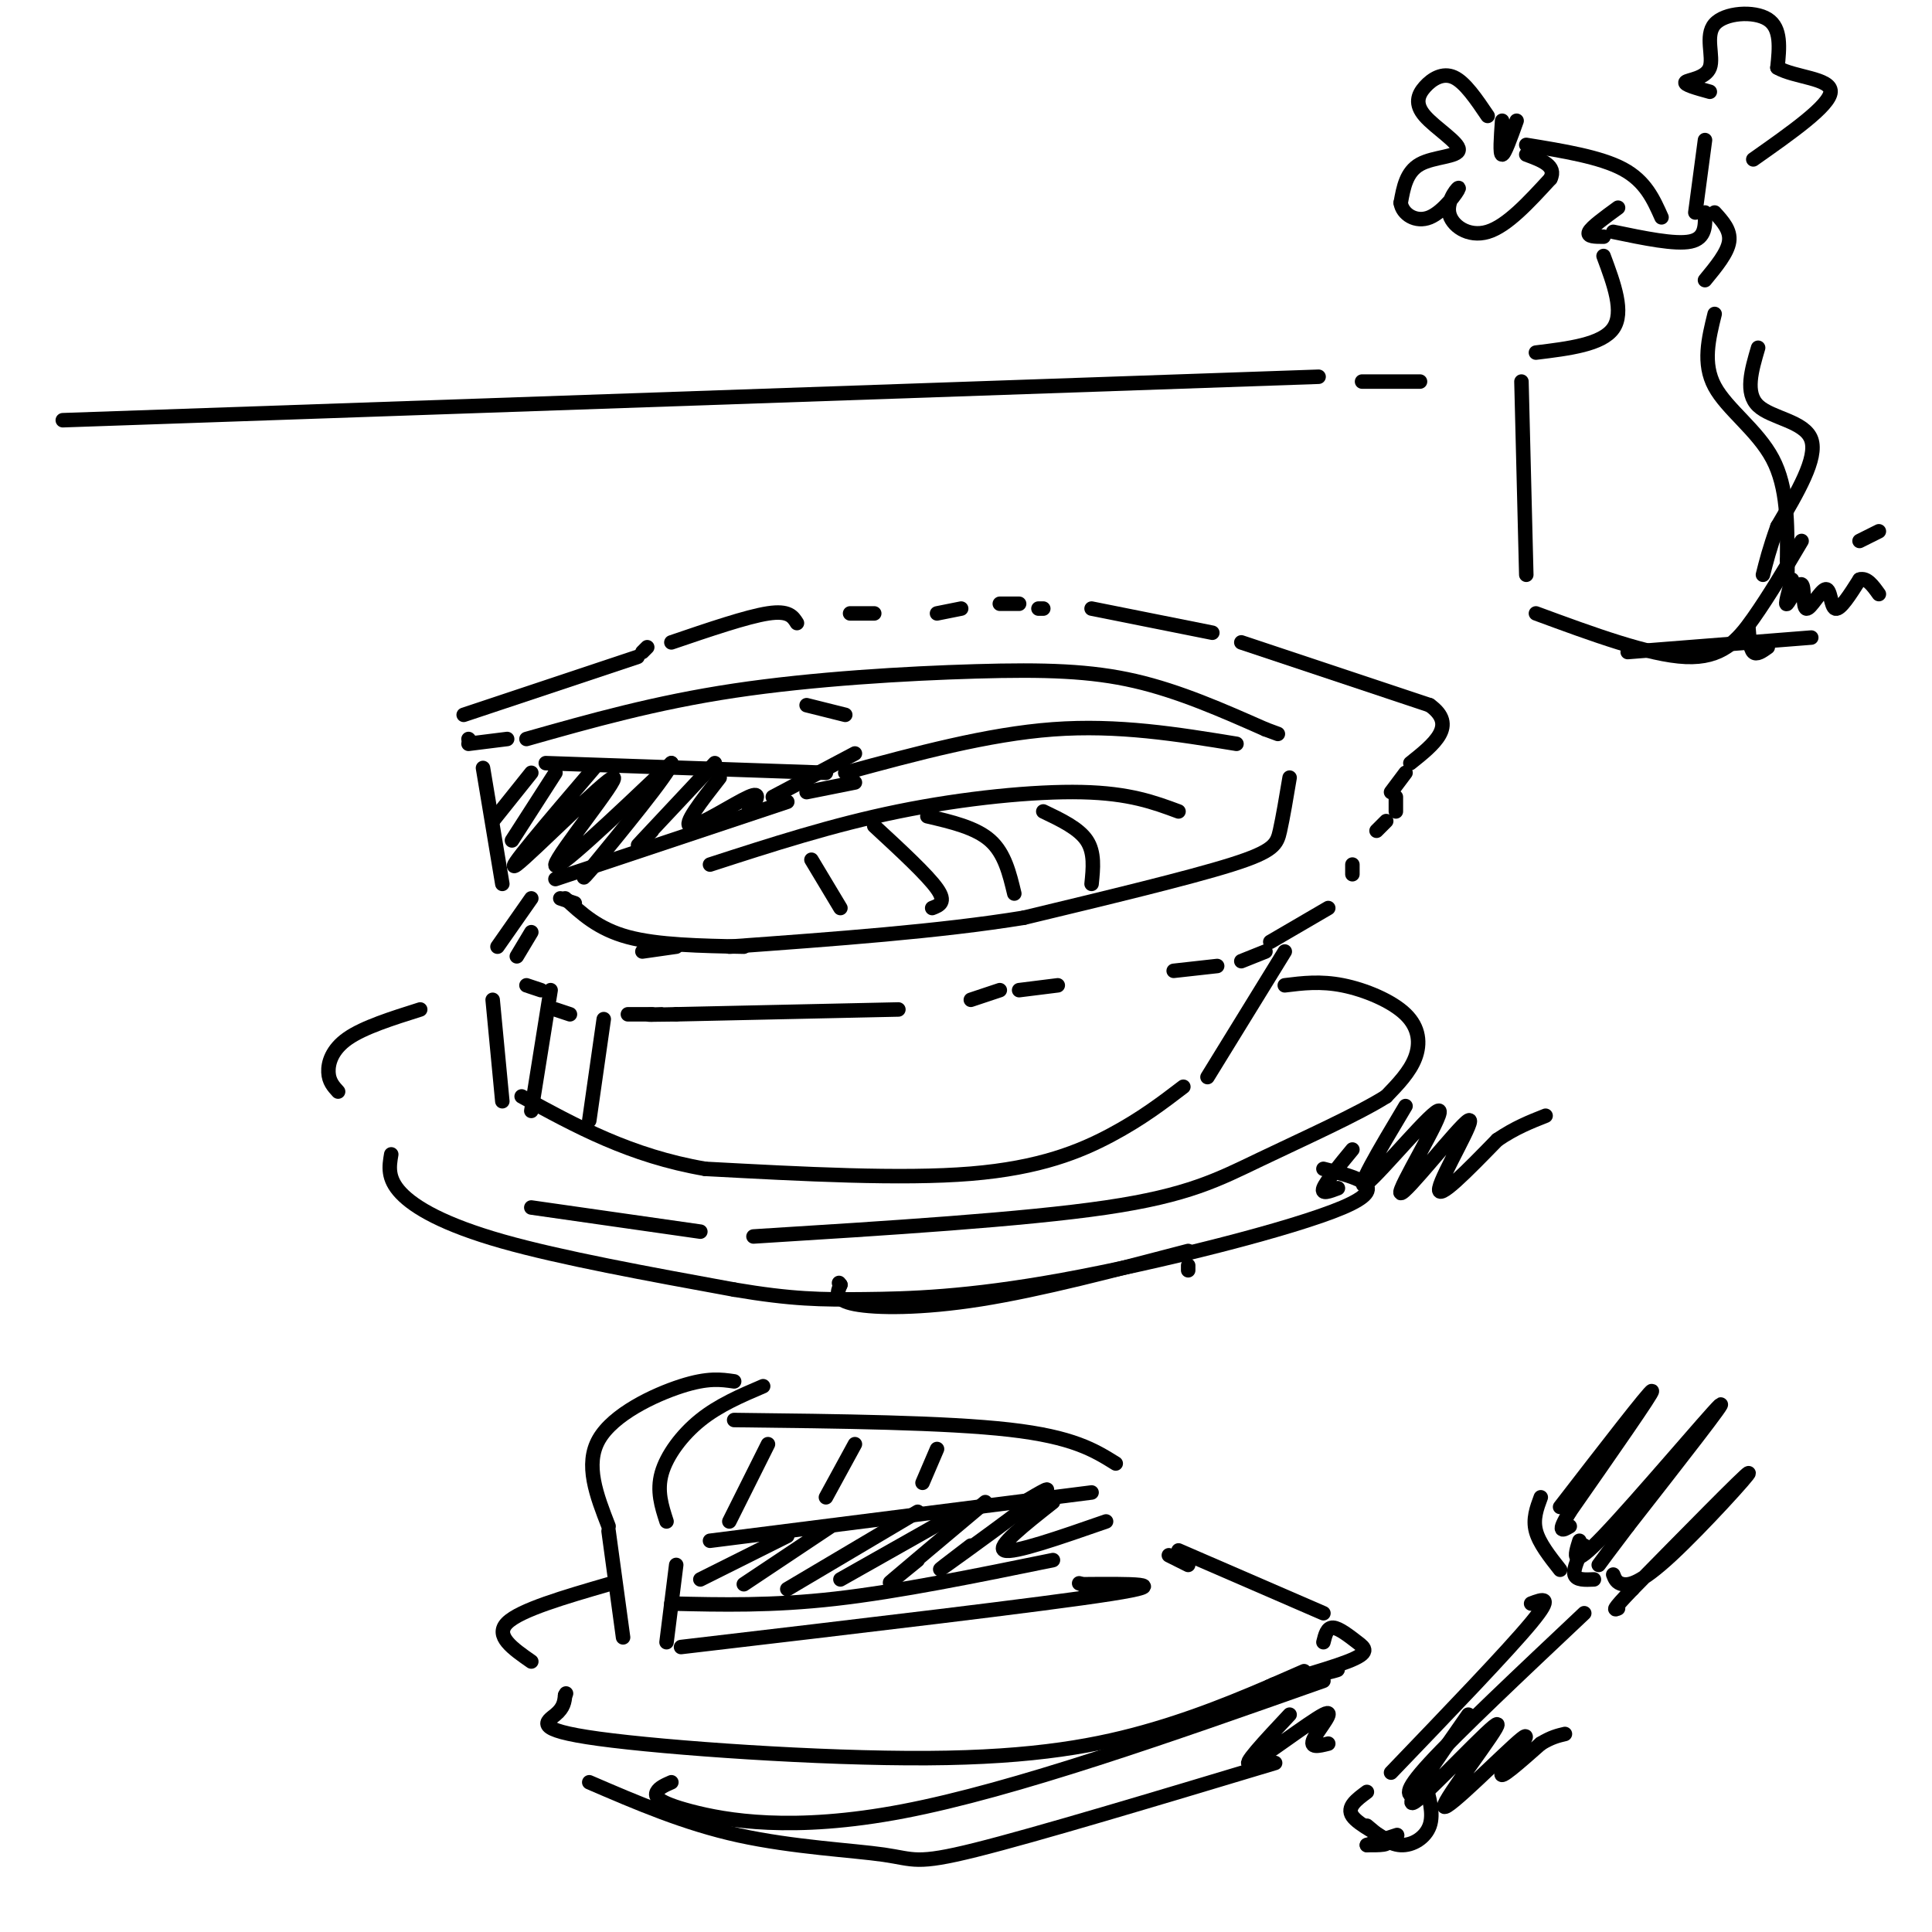 <svg viewBox='0 0 400 400' version='1.1' xmlns='http://www.w3.org/2000/svg' xmlns:xlink='http://www.w3.org/1999/xlink'><g fill='none' stroke='rgb(0,0,0)' stroke-width='3' stroke-linecap='round' stroke-linejoin='round'><path d='M109,153c13.339,-3.774 26.679,-7.548 43,-10c16.321,-2.452 35.625,-3.583 50,-4c14.375,-0.417 23.821,-0.119 33,2c9.179,2.119 18.089,6.060 27,10'/><path d='M262,151c4.500,1.667 2.250,0.833 0,0'/><path d='M267,161c-0.689,4.111 -1.378,8.222 -2,11c-0.622,2.778 -1.178,4.222 -10,7c-8.822,2.778 -25.911,6.889 -43,11'/><path d='M212,190c-17.333,2.833 -39.167,4.417 -61,6'/><path d='M140,196c0.000,0.000 -7.000,1.000 -7,1'/><path d='M154,196c-8.917,-0.167 -17.833,-0.333 -24,-2c-6.167,-1.667 -9.583,-4.833 -13,-8'/><path d='M113,158c0.000,0.000 58.000,2.000 58,2'/><path d='M163,166c0.000,0.000 -48.000,16.000 -48,16'/><path d='M105,153c0.000,0.000 -8.000,1.000 -8,1'/><path d='M97,153c0.000,0.000 0.100,0.100 0.1,0.1'/><path d='M96,148c0.000,0.000 36.000,-12.000 36,-12'/><path d='M133,135c0.000,0.000 1.000,-1.000 1,-1'/><path d='M139,133c7.833,-2.667 15.667,-5.333 20,-6c4.333,-0.667 5.167,0.667 6,2'/><path d='M176,127c0.000,0.000 5.000,0.000 5,0'/><path d='M194,127c0.000,0.000 5.000,-1.000 5,-1'/><path d='M207,125c0.000,0.000 4.000,0.000 4,0'/><path d='M215,126c0.000,0.000 1.000,0.000 1,0'/><path d='M226,126c0.000,0.000 25.000,5.000 25,5'/><path d='M257,133c0.000,0.000 39.000,13.000 39,13'/><path d='M296,146c5.833,4.167 0.917,8.083 -4,12'/><path d='M291,160c0.000,0.000 -3.000,4.000 -3,4'/><path d='M289,165c0.000,0.000 0.000,3.000 0,3'/><path d='M287,170c0.000,0.000 -2.000,2.000 -2,2'/><path d='M280,179c0.000,0.000 0.000,2.000 0,2'/><path d='M275,188c0.000,0.000 -12.000,7.000 -12,7'/><path d='M262,197c0.000,0.000 -5.000,2.000 -5,2'/><path d='M252,200c0.000,0.000 -9.000,1.000 -9,1'/><path d='M219,204c0.000,0.000 -8.000,1.000 -8,1'/><path d='M207,205c0.000,0.000 -6.000,2.000 -6,2'/><path d='M186,209c0.000,0.000 -46.000,1.000 -46,1'/><path d='M140,210c-8.167,0.167 -5.583,0.083 -3,0'/><path d='M135,210c0.000,0.000 -5.000,0.000 -5,0'/><path d='M118,210c0.000,0.000 -3.000,-1.000 -3,-1'/><path d='M112,205c0.000,0.000 -3.000,-1.000 -3,-1'/><path d='M107,198c0.000,0.000 3.000,-5.000 3,-5'/><path d='M119,187c0.000,0.000 -3.000,-1.000 -3,-1'/><path d='M110,186c0.000,0.000 -7.000,10.000 -7,10'/><path d='M177,162c0.000,0.000 -10.000,2.000 -10,2'/><path d='M160,165c0.000,0.000 17.000,-9.000 17,-9'/><path d='M175,160c14.750,-4.000 29.500,-8.000 43,-9c13.500,-1.000 25.750,1.000 38,3'/><path d='M147,179c12.689,-4.111 25.378,-8.222 39,-11c13.622,-2.778 28.178,-4.222 38,-4c9.822,0.222 14.911,2.111 20,4'/><path d='M192,169c5.000,1.167 10.000,2.333 13,5c3.000,2.667 4.000,6.833 5,11'/><path d='M216,168c3.667,1.750 7.333,3.500 9,6c1.667,2.500 1.333,5.750 1,9'/><path d='M181,171c5.500,5.083 11.000,10.167 13,13c2.000,2.833 0.500,3.417 -1,4'/><path d='M168,178c0.000,0.000 6.000,10.000 6,10'/><path d='M167,146c0.000,0.000 8.000,2.000 8,2'/><path d='M266,197c0.000,0.000 -16.000,26.000 -16,26'/><path d='M245,225c-4.333,3.311 -8.667,6.622 -15,10c-6.333,3.378 -14.667,6.822 -29,8c-14.333,1.178 -34.667,0.089 -55,-1'/><path d='M146,242c-15.500,-2.667 -26.750,-8.833 -38,-15'/><path d='M102,207c0.000,0.000 2.000,21.000 2,21'/><path d='M100,159c0.000,0.000 4.000,24.000 4,24'/><path d='M110,160c0.000,0.000 -8.000,10.000 -8,10'/><path d='M115,160c0.000,0.000 -9.000,14.000 -9,14'/><path d='M123,159c-9.524,11.149 -19.048,22.298 -16,20c3.048,-2.298 18.667,-18.042 20,-18c1.333,0.042 -11.619,15.869 -12,18c-0.381,2.131 11.810,-9.435 24,-21'/><path d='M139,158c0.089,1.489 -11.689,15.711 -16,21c-4.311,5.289 -1.156,1.644 2,-2'/><path d='M148,158c-6.417,6.833 -12.833,13.667 -15,16c-2.167,2.333 -0.083,0.167 2,-2'/><path d='M149,161c-3.867,4.956 -7.733,9.911 -6,10c1.733,0.089 9.067,-4.689 12,-6c2.933,-1.311 1.467,0.844 0,3'/><path d='M114,205c0.000,0.000 -4.000,25.000 -4,25'/><path d='M125,211c0.000,0.000 -3.000,21.000 -3,21'/><path d='M242,322c0.000,0.000 4.000,2.000 4,2'/><path d='M266,204c3.696,-0.458 7.393,-0.917 12,0c4.607,0.917 10.125,3.208 13,6c2.875,2.792 3.107,6.083 2,9c-1.107,2.917 -3.554,5.458 -6,8'/><path d='M287,227c-5.774,3.655 -17.208,8.792 -26,13c-8.792,4.208 -14.940,7.488 -32,10c-17.060,2.512 -45.030,4.256 -73,6'/><path d='M145,255c0.000,0.000 -35.000,-5.000 -35,-5'/><path d='M87,209c-5.844,1.844 -11.689,3.689 -15,6c-3.311,2.311 -4.089,5.089 -4,7c0.089,1.911 1.044,2.956 2,4'/><path d='M81,239c-0.422,2.489 -0.844,4.978 2,8c2.844,3.022 8.956,6.578 21,10c12.044,3.422 30.022,6.711 48,10'/><path d='M152,267c11.994,2.029 17.978,2.100 27,2c9.022,-0.100 21.083,-0.373 41,-4c19.917,-3.627 47.691,-10.608 58,-15c10.309,-4.392 3.155,-6.196 -4,-8'/><path d='M246,263c0.000,0.000 0.000,-1.000 0,-1'/><path d='M246,259c-15.333,4.022 -30.667,8.044 -43,10c-12.333,1.956 -21.667,1.844 -26,1c-4.333,-0.844 -3.667,-2.422 -3,-4'/><path d='M174,266c-0.500,-0.667 -0.250,-0.333 0,0'/><path d='M244,321c0.000,0.000 30.000,13.000 30,13'/><path d='M270,346c-9.766,4.305 -19.531,8.609 -31,12c-11.469,3.391 -24.641,5.868 -47,6c-22.359,0.132 -53.904,-2.080 -68,-4c-14.096,-1.920 -10.742,-3.549 -9,-5c1.742,-1.451 1.871,-2.726 2,-4'/><path d='M117,351c0.333,-0.667 0.167,-0.333 0,0'/><path d='M122,369c9.905,4.274 19.810,8.548 31,11c11.190,2.452 23.667,3.083 30,4c6.333,0.917 6.524,2.119 19,-1c12.476,-3.119 37.238,-10.560 62,-18'/><path d='M274,348c-32.018,11.304 -64.036,22.607 -87,27c-22.964,4.393 -36.875,1.875 -44,0c-7.125,-1.875 -7.464,-3.107 -7,-4c0.464,-0.893 1.732,-1.446 3,-2'/><path d='M152,294c21.917,0.250 43.833,0.500 57,2c13.167,1.500 17.583,4.250 22,7'/><path d='M226,309c0.000,0.000 -79.000,10.000 -79,10'/><path d='M158,287c-4.578,1.956 -9.156,3.911 -13,7c-3.844,3.089 -6.956,7.311 -8,11c-1.044,3.689 -0.022,6.844 1,10'/><path d='M152,286c-2.711,-0.400 -5.422,-0.800 -11,1c-5.578,1.800 -14.022,5.800 -17,11c-2.978,5.200 -0.489,11.600 2,18'/><path d='M126,317c0.000,0.000 3.000,22.000 3,22'/><path d='M140,324c0.000,0.000 -2.000,16.000 -2,16'/><path d='M141,341c37.583,-4.417 75.167,-8.833 89,-11c13.833,-2.167 3.917,-2.083 -6,-2'/><path d='M224,328c-1.000,-0.333 -0.500,-0.167 0,0'/><path d='M218,323c-15.917,3.250 -31.833,6.500 -45,8c-13.167,1.500 -23.583,1.250 -34,1'/><path d='M163,318c0.000,0.000 -18.000,9.000 -18,9'/><path d='M172,316c0.000,0.000 -18.000,12.000 -18,12'/><path d='M190,313c0.000,0.000 -27.000,16.000 -27,16'/><path d='M197,314c0.000,0.000 -23.000,13.000 -23,13'/><path d='M204,311c-8.333,7.000 -16.667,14.000 -19,16c-2.333,2.000 1.333,-1.000 5,-4'/><path d='M212,311c3.489,-2.067 6.978,-4.133 3,-1c-3.978,3.133 -15.422,11.467 -19,14c-3.578,2.533 0.711,-0.733 5,-4'/><path d='M218,311c-5.917,4.667 -11.833,9.333 -10,10c1.833,0.667 11.417,-2.667 21,-6'/><path d='M126,328c-9.167,2.667 -18.333,5.333 -21,8c-2.667,2.667 1.167,5.333 5,8'/><path d='M317,332c2.417,-0.917 4.833,-1.833 0,4c-4.833,5.833 -16.917,18.417 -29,31'/><path d='M328,334c-13.083,12.333 -26.167,24.667 -32,31c-5.833,6.333 -4.417,6.667 -3,7'/><path d='M330,327c-1.833,0.083 -3.667,0.167 -4,-1c-0.333,-1.167 0.833,-3.583 2,-6'/><path d='M323,325c-2.167,-2.750 -4.333,-5.500 -5,-8c-0.667,-2.500 0.167,-4.750 1,-7'/><path d='M323,312c9.333,-12.083 18.667,-24.167 19,-24c0.333,0.167 -8.333,12.583 -17,25'/><path d='M325,313c-2.833,4.667 -1.417,3.833 0,3'/><path d='M327,319c-0.978,3.133 -1.956,6.267 5,-1c6.956,-7.267 21.844,-24.933 24,-27c2.156,-2.067 -8.422,11.467 -19,25'/><path d='M337,316c-4.167,5.500 -5.083,6.750 -6,8'/><path d='M334,326c0.333,0.875 0.667,1.750 2,2c1.333,0.250 3.667,-0.125 10,-6c6.333,-5.875 16.667,-17.250 16,-17c-0.667,0.250 -12.333,12.125 -24,24'/><path d='M338,329c-4.500,4.667 -3.750,4.333 -3,4'/><path d='M295,369c0.933,3.267 1.867,6.533 1,9c-0.867,2.467 -3.533,4.133 -6,4c-2.467,-0.133 -4.733,-2.067 -7,-4'/><path d='M283,371c-2.133,1.578 -4.267,3.156 -3,5c1.267,1.844 5.933,3.956 7,5c1.067,1.044 -1.467,1.022 -4,1'/><path d='M283,382c0.844,-0.333 4.956,-1.667 6,-2c1.044,-0.333 -0.978,0.333 -3,1'/><path d='M274,340c0.379,-1.534 0.757,-3.068 2,-3c1.243,0.068 3.350,1.736 5,3c1.650,1.264 2.844,2.122 -2,4c-4.844,1.878 -15.727,4.775 -16,5c-0.273,0.225 10.065,-2.221 13,-3c2.935,-0.779 -1.532,0.111 -6,1'/><path d='M13,87c0.000,0.000 260.000,-9.000 260,-9'/><path d='M282,79c0.000,0.000 12.000,0.000 12,0'/><path d='M315,79c0.000,0.000 1.000,40.000 1,40'/><path d='M318,127c11.756,4.333 23.511,8.667 31,9c7.489,0.333 10.711,-3.333 14,-8c3.289,-4.667 6.644,-10.333 10,-16'/><path d='M318,73c6.833,-0.833 13.667,-1.667 16,-5c2.333,-3.333 0.167,-9.167 -2,-15'/><path d='M332,49c-1.750,0.000 -3.500,0.000 -3,-1c0.500,-1.000 3.250,-3.000 6,-5'/><path d='M334,48c6.417,1.333 12.833,2.667 16,2c3.167,-0.667 3.083,-3.333 3,-6'/><path d='M355,44c1.667,1.833 3.333,3.667 3,6c-0.333,2.333 -2.667,5.167 -5,8'/><path d='M355,65c-1.267,5.133 -2.533,10.267 0,15c2.533,4.733 8.867,9.067 12,15c3.133,5.933 3.067,13.467 3,21'/><path d='M370,116c0.333,4.000 -0.333,3.500 -1,3'/><path d='M344,45c-1.667,-3.750 -3.333,-7.500 -8,-10c-4.667,-2.500 -12.333,-3.750 -20,-5'/><path d='M308,24c-2.351,-3.479 -4.703,-6.959 -7,-8c-2.297,-1.041 -4.541,0.356 -6,2c-1.459,1.644 -2.133,3.533 0,6c2.133,2.467 7.074,5.510 7,7c-0.074,1.490 -5.164,1.426 -8,3c-2.836,1.574 -3.418,4.787 -4,8'/><path d='M290,42c0.321,2.336 3.122,4.176 6,3c2.878,-1.176 5.833,-5.367 6,-6c0.167,-0.633 -2.455,2.291 -2,5c0.455,2.709 3.987,5.203 8,4c4.013,-1.203 8.506,-6.101 13,-11'/><path d='M321,37c1.333,-2.667 -1.833,-3.833 -5,-5'/><path d='M311,25c-0.250,3.500 -0.500,7.000 0,7c0.500,0.000 1.750,-3.500 3,-7'/><path d='M351,44c0.000,0.000 2.000,-15.000 2,-15'/><path d='M354,19c-2.734,-0.754 -5.467,-1.509 -5,-2c0.467,-0.491 4.136,-0.719 5,-3c0.864,-2.281 -1.075,-6.614 1,-9c2.075,-2.386 8.164,-2.825 11,-1c2.836,1.825 2.418,5.912 2,10'/><path d='M368,14c3.467,2.044 11.133,2.156 11,5c-0.133,2.844 -8.067,8.422 -16,14'/><path d='M364,72c-1.378,4.689 -2.756,9.378 0,12c2.756,2.622 9.644,3.178 11,7c1.356,3.822 -2.822,10.911 -7,18'/><path d='M368,109c-1.667,4.667 -2.333,7.333 -3,10'/><path d='M337,135c0.000,0.000 38.000,-3.000 38,-3'/><path d='M362,130c0.167,2.167 0.333,4.333 1,5c0.667,0.667 1.833,-0.167 3,-1'/><path d='M371,120c-0.762,2.762 -1.525,5.523 -1,5c0.525,-0.523 2.337,-4.331 3,-4c0.663,0.331 0.178,4.800 1,5c0.822,0.200 2.952,-3.869 4,-4c1.048,-0.131 1.014,3.677 2,4c0.986,0.323 2.993,-2.838 5,-6'/><path d='M385,120c1.500,-0.500 2.750,1.250 4,3'/><path d='M385,112c0.000,0.000 4.000,-2.000 4,-2'/><path d='M280,238c-2.750,3.333 -5.500,6.667 -6,8c-0.500,1.333 1.250,0.667 3,0'/><path d='M291,229c-5.454,9.133 -10.909,18.266 -8,16c2.909,-2.266 14.180,-15.930 15,-15c0.820,0.930 -8.811,16.456 -8,17c0.811,0.544 12.065,-13.892 14,-15c1.935,-1.108 -5.447,11.112 -6,14c-0.553,2.888 5.724,-3.556 12,-10'/><path d='M310,236c3.667,-2.500 6.833,-3.750 10,-5'/><path d='M267,355c-5.155,5.500 -10.310,11.000 -8,10c2.310,-1.000 12.083,-8.500 15,-10c2.917,-1.500 -1.024,3.000 -2,5c-0.976,2.000 1.012,1.500 3,1'/><path d='M304,355c-7.050,10.067 -14.100,20.133 -11,18c3.100,-2.133 16.350,-16.467 17,-16c0.650,0.467 -11.300,15.733 -11,17c0.300,1.267 12.850,-11.467 16,-14c3.150,-2.533 -3.100,5.133 -4,7c-0.900,1.867 3.550,-2.067 8,-6'/><path d='M319,361c2.167,-1.333 3.583,-1.667 5,-2'/><path d='M159,299c0.000,0.000 -8.000,16.000 -8,16'/><path d='M177,299c0.000,0.000 -6.000,11.000 -6,11'/><path d='M194,300c0.000,0.000 -3.000,7.000 -3,7'/></g>
</svg>
